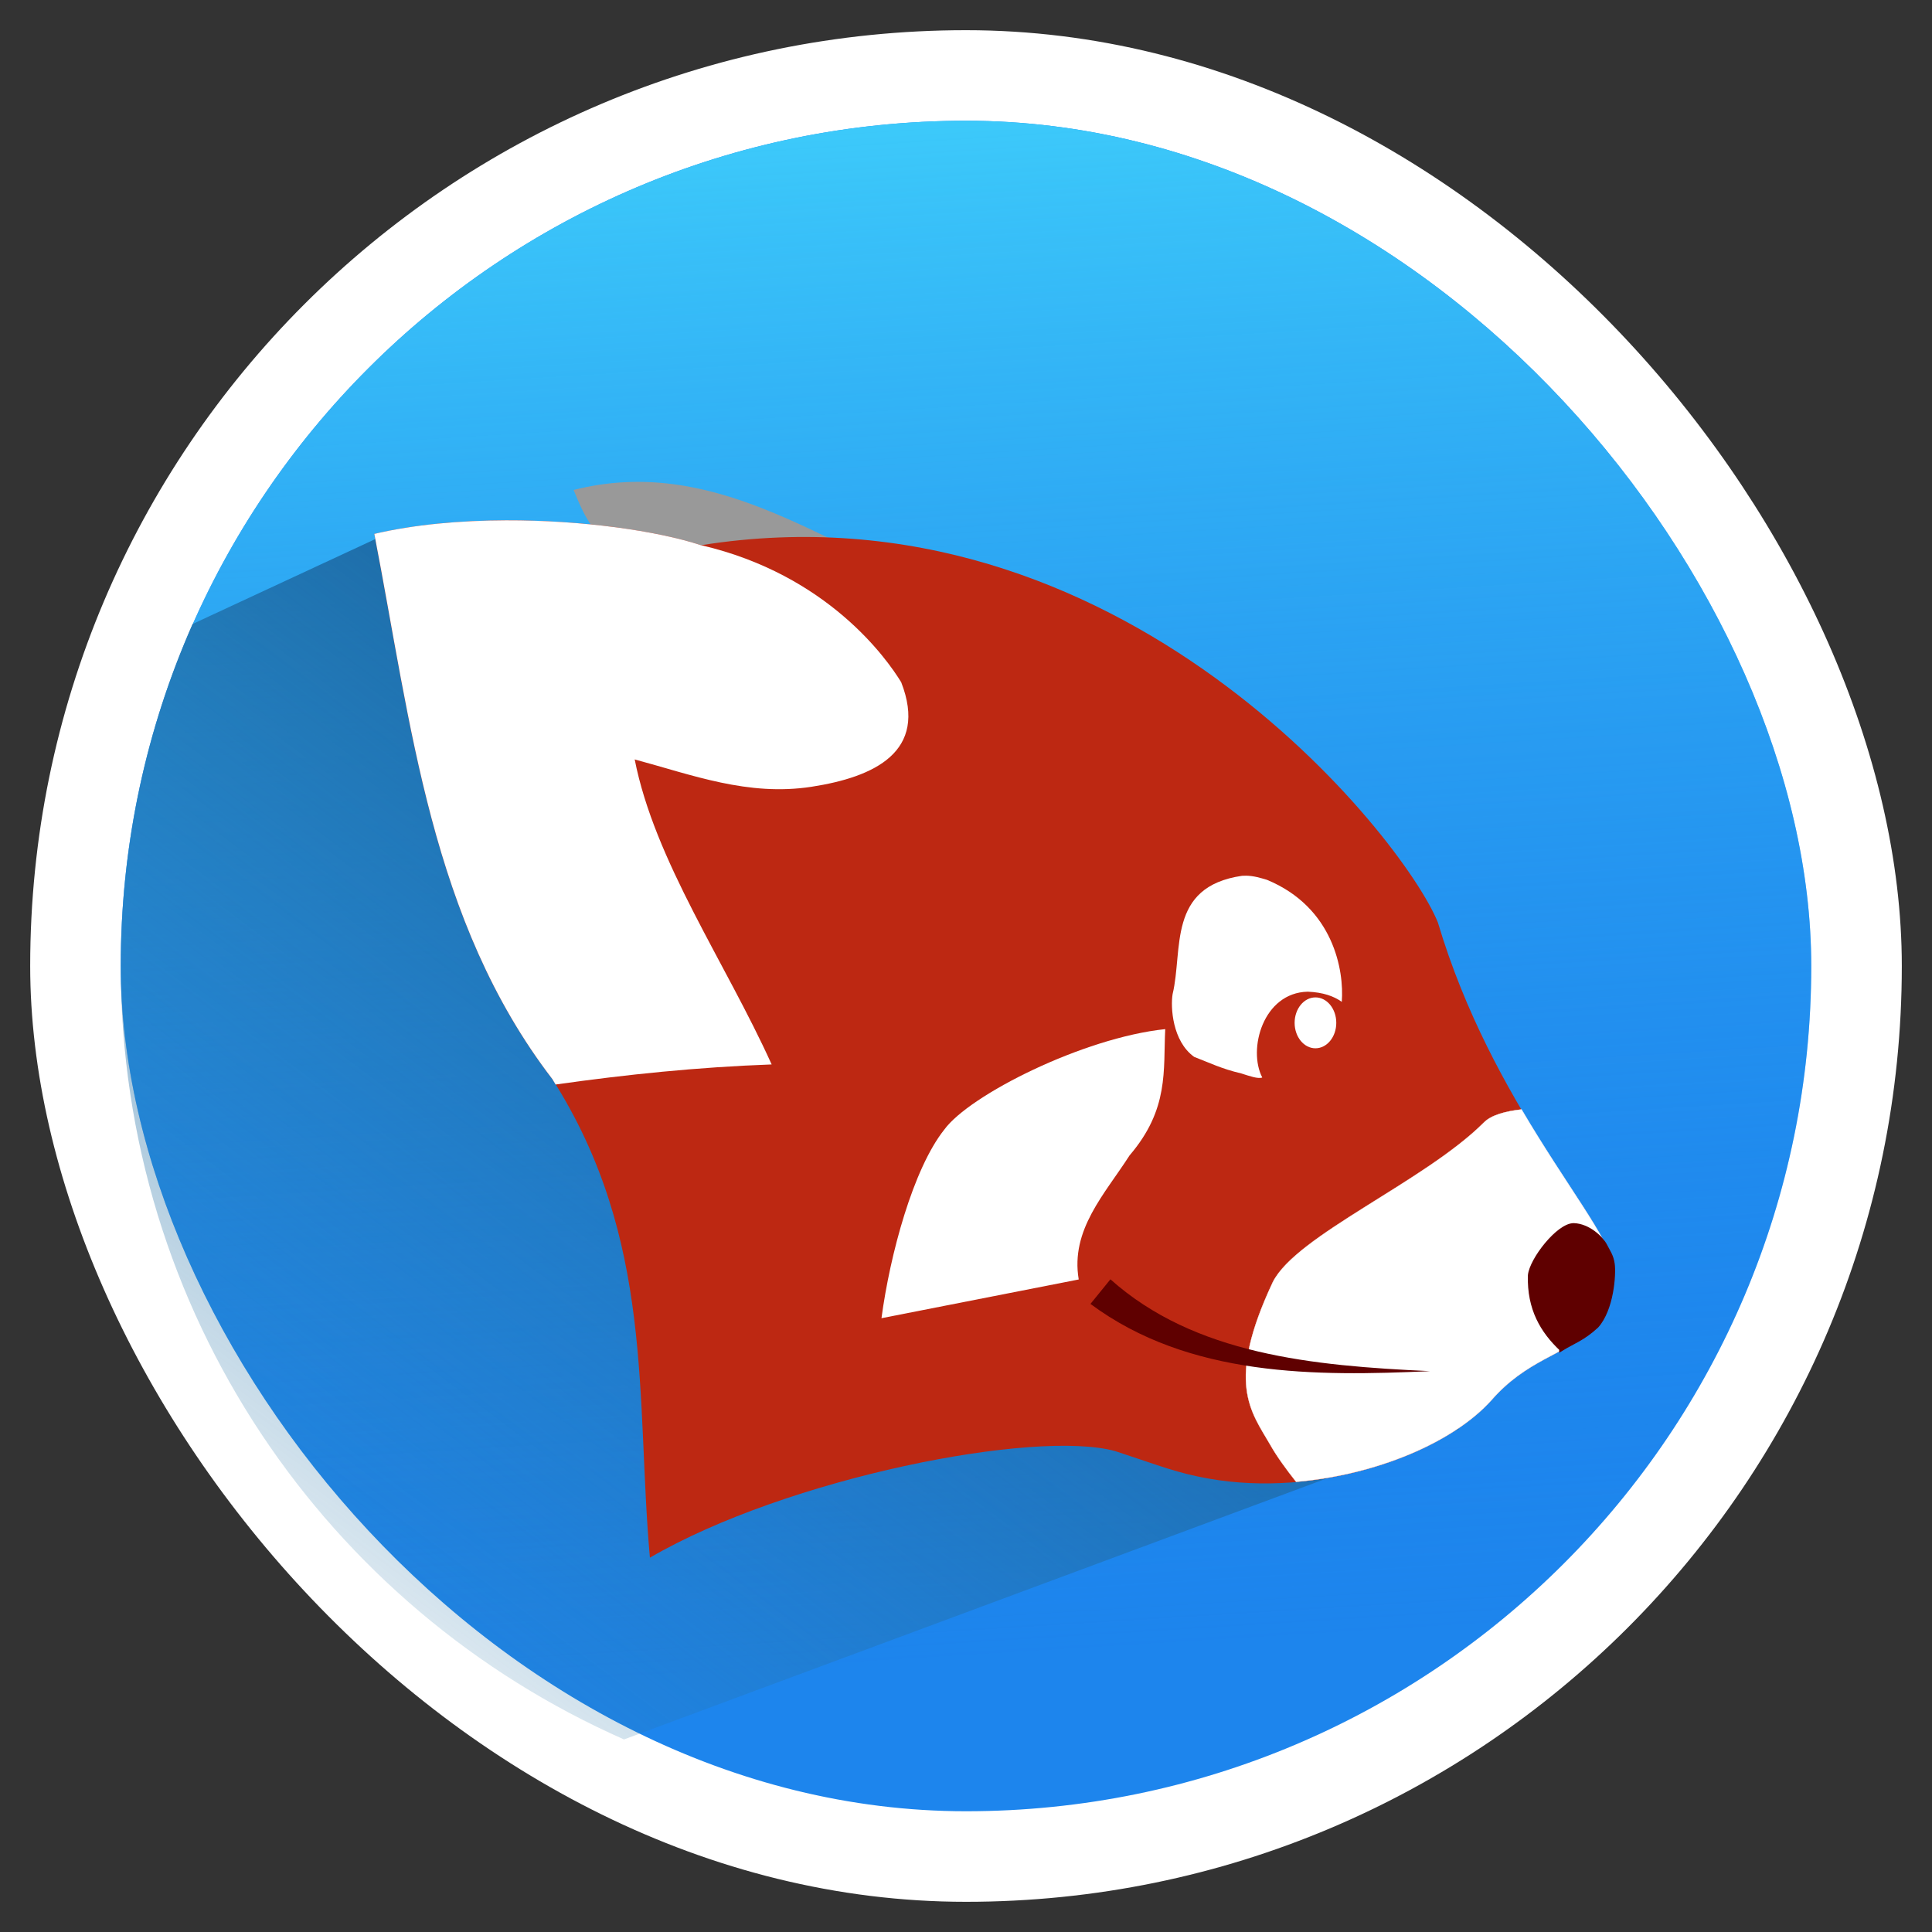 <?xml version="1.0" encoding="UTF-8" standalone="no"?>
<!-- Created with Inkscape (http://www.inkscape.org/) -->

<svg
   width="64"
   height="64"
   id="svg4711"
   version="1.1"
   inkscape:version="1.2 (dc2aedaf03, 2022-05-15)"
   viewBox="0 0 64 64"
   sodipodi:docname="wpanda.svg"
   inkscape:export-filename="/home/davi/git/wpanda/wiRedPanda/app/resources/wpanda.png"
   inkscape:export-xdpi="180"
   inkscape:export-ydpi="180"
   xmlns:inkscape="http://www.inkscape.org/namespaces/inkscape"
   xmlns:sodipodi="http://sodipodi.sourceforge.net/DTD/sodipodi-0.dtd"
   xmlns:xlink="http://www.w3.org/1999/xlink"
   xmlns="http://www.w3.org/2000/svg"
   xmlns:svg="http://www.w3.org/2000/svg"
   xmlns:rdf="http://www.w3.org/1999/02/22-rdf-syntax-ns#"
   xmlns:cc="http://creativecommons.org/ns#"
   xmlns:dc="http://purl.org/dc/elements/1.1/">
  <rect x="0" y="0" width="64" height="64" fill="#333333" stroke="none"/>
  <defs
     id="defs4713">
    <linearGradient
       inkscape:collect="always"
       id="linearGradient4216">
      <stop
         style="stop-color:#19639f;stop-opacity:1"
         offset="0"
         id="stop4218" />
      <stop
         style="stop-color:#2d7aaa;stop-opacity:0;"
         offset="1"
         id="stop4220" />
    </linearGradient>
    <linearGradient
       inkscape:collect="always"
       id="linearGradient4208">
      <stop
         style="stop-color:#3dcafa;stop-opacity:1"
         offset="0"
         id="stop4210" />
      <stop
         style="stop-color:#1d85ed;stop-opacity:0;"
         offset="1"
         id="stop4212" />
    </linearGradient>
    <inkscape:path-effect
       effect="powerstroke"
       id="path-effect5381"
       is_visible="true"
       offset_points="0,0.525"
       sort_points="true"
       interpolator_type="CubicBezierJohan"
       interpolator_beta="0.2"
       start_linecap_type="zerowidth"
       linejoin_type="round"
       miter_limit="4"
       end_linecap_type="zerowidth"
       cusp_linecap_type="round" />
    <inkscape:path-effect
       effect="powerstroke"
       id="path-effect5304"
       is_visible="true"
       offset_points="0,0.5"
       sort_points="true"
       interpolator_type="CubicBezierJohan"
       interpolator_beta="0.2"
       start_linecap_type="zerowidth"
       linejoin_type="round"
       miter_limit="4"
       end_linecap_type="zerowidth"
       cusp_linecap_type="round" />
    <inkscape:path-effect
       effect="powerstroke"
       id="path-effect5300"
       is_visible="true"
       offset_points="0,0.099"
       sort_points="true"
       interpolator_type="CubicBezierJohan"
       interpolator_beta="0.2"
       start_linecap_type="zerowidth"
       linejoin_type="round"
       miter_limit="4"
       end_linecap_type="zerowidth"
       cusp_linecap_type="round" />
    <linearGradient
       inkscape:collect="always"
       xlink:href="#linearGradient4208"
       id="linearGradient4214"
       x1="30.75"
       y1="0.75"
       x2="34.25"
       y2="57.25"
       gradientUnits="userSpaceOnUse"
       gradientTransform="matrix(0.903,0,0,0.903,3.097,3.097)" />
    <linearGradient
       inkscape:collect="always"
       xlink:href="#linearGradient4216"
       id="linearGradient4222"
       x1="33"
       y1="26.522"
       x2="6.581"
       y2="61.772"
       gradientUnits="userSpaceOnUse"
       gradientTransform="matrix(0.903,0,0,0.903,3.097,3.097)" />
  </defs>
  <sodipodi:namedview
     id="base"
     pagecolor="#ffffff"
     bordercolor="#666666"
     borderopacity="1.0"
     inkscape:pageopacity="0.0"
     inkscape:pageshadow="2"
     inkscape:zoom="4.0000001"
     inkscape:cx="-48.374999"
     inkscape:cy="4.4999999"
     inkscape:current-layer="layer1"
     showgrid="true"
     inkscape:document-units="px"
     inkscape:grid-bbox="true"
     showguides="false"
     inkscape:window-width="3840"
     inkscape:window-height="2097"
     inkscape:window-x="-8"
     inkscape:window-y="-8"
     inkscape:window-maximized="1"
     inkscape:showpageshadow="2"
     inkscape:pagecheckerboard="0"
     inkscape:deskcolor="#d1d1d1" />
  <g
     id="layer1"
     inkscape:label="Layer 1"
     inkscape:groupmode="layer"
     style="display:inline">
    <rect
       style="opacity:1;fill:#ffffff;fill-opacity:1;stroke:none;stroke-width:2;stroke-linecap:round;stroke-linejoin:round;stroke-miterlimit:4;stroke-dasharray:none;stroke-opacity:1"
       id="rect5398-5-3-3"
       width="62"
       height="62"
       x="1"
       y="1"
       rx="31"
       ry="31" />
    <rect
       style="opacity:1;fill:#1d85ed;fill-opacity:1;stroke:none;stroke-width:2;stroke-linecap:round;stroke-linejoin:round;stroke-miterlimit:4;stroke-dasharray:none;stroke-opacity:1"
       id="rect5398-5"
       width="56"
       height="56"
       x="4"
       y="4"
       rx="28"
       ry="28" />
    <rect
       style="opacity:1;fill:url(#linearGradient4214);fill-opacity:1;stroke:none;stroke-width:2;stroke-linecap:round;stroke-linejoin:round;stroke-miterlimit:4;stroke-dasharray:none;stroke-opacity:1"
       id="rect5398-5-3"
       width="56"
       height="56"
       x="4"
       y="4"
       rx="28"
       ry="28" />
    <path
       style="opacity:1;fill:url(#linearGradient4222);fill-opacity:1;stroke:none;stroke-width:2;stroke-linecap:round;stroke-linejoin:round;stroke-miterlimit:4;stroke-dasharray:none;stroke-opacity:1"
       d="M 12.754,17.708 6.379,20.671 C 4.853,24.132 4,27.962 4,32 4,43.474 10.836,53.286 20.671,57.621 L 48.332,47.347 Z"
       id="rect5398"
       inkscape:connector-curvature="0" />
    <path
       style="fill:#999999;fill-opacity:1;fill-rule:evenodd;stroke:none;stroke-width:1px;stroke-linecap:butt;stroke-linejoin:miter;stroke-opacity:1"
       d="m 21.123,18.351 c -1.344,-0.249 -1.738,-1.181 -2.121,-2.121 4.589,-1.16 8.165,1.736 12.08,3.278 z"
       id="path5352"
       inkscape:connector-curvature="0"
       sodipodi:nodetypes="cccc" />
    <path
       style="fill:#bd2812;fill-opacity:1;fill-rule:evenodd;stroke:none;stroke-width:1px;stroke-linecap:butt;stroke-linejoin:miter;stroke-opacity:1"
       d="m 21.529,51.6 c 4.55,-2.647 12.772,-4.266 15.421,-3.528 1.536,0.504 2.032,0.721 3.086,0.908 3.584,0.637 7.678,-0.711 9.368,-2.595 1.144,-1.313 2.359,-1.495 3.413,-2.348 C 53.133,43.868 53.542,42.812 53.452,41.935 53.19,40.409 49.431,36.595 47.633,30.562 46.518,27.775 37.134,15.845 23.224,18.061 20.889,17.294 15.936,16.854 12.4,17.687 c 1.223,6.297 1.865,12.809 5.901,18.064 3.389,5.33 2.756,10.578 3.228,15.849 z"
       id="path5274"
       inkscape:connector-curvature="0"
       sodipodi:nodetypes="ccscccccccc" />
    <path
       style="fill:#ffffff;fill-opacity:1;fill-rule:evenodd;stroke:#ffffff;stroke-width:0.009;stroke-linecap:butt;stroke-linejoin:miter;stroke-miterlimit:4;stroke-dasharray:none;stroke-opacity:1"
       d="m 50.402,36.752 c -0.523,0.058 -1.008,0.184 -1.252,0.439 -1.966,1.958 -6.209,3.732 -6.985,5.279 -1.573,3.342 -0.721,4.291 -0.089,5.385 0.217,0.388 0.542,0.83 0.86,1.232 2.683,-0.23 5.226,-1.319 6.468,-2.703 1.144,-1.313 2.359,-1.495 3.413,-2.348 0.317,-0.169 0.727,-1.225 0.636,-2.102 -0.156,-0.911 -1.562,-2.655 -3.05,-5.183 z"
       id="path4222"
       inkscape:connector-curvature="0" />
    <path
       style="fill:#5f0000;fill-opacity:1;fill-rule:evenodd;stroke:#5f0000;stroke-width:0.14;stroke-linecap:butt;stroke-linejoin:miter;stroke-miterlimit:4;stroke-dasharray:none;stroke-opacity:1"
       d="m 51.72,44.685 c -0.627,-0.593 -1.068,-1.33 -1.037,-2.434 0.045,-0.515 0.94,-1.67 1.452,-1.663 0.49,0.018 0.915,0.434 1.037,0.675 0.112,0.22 0.208,0.336 0.248,0.608 0.048,0.345 -0.028,1.5 -0.532,2.058 -0.458,0.421 -0.762,0.508 -1.168,0.757 z"
       id="path5276"
       inkscape:connector-curvature="0"
       sodipodi:nodetypes="ccccccc" />
    <path
       style="fill:#ffffff;fill-opacity:1;fill-rule:evenodd;stroke:none;stroke-width:1px;stroke-linecap:butt;stroke-linejoin:miter;stroke-opacity:1"
       d="m 41.263,29.008 c 0.272,0.003 0.486,0.073 0.706,0.137 2.205,0.913 2.56,3.003 2.479,4.042 -0.266,-0.19 -0.625,-0.315 -1.126,-0.336 -1.483,0.031 -1.993,1.912 -1.508,2.842 -0.135,0.056 -0.426,-0.049 -0.699,-0.135 C 40.471,35.408 40.052,35.2 39.559,35.011 38.833,34.492 38.773,33.359 38.844,32.932 c 0.352,-1.465 -0.187,-3.558 2.3,-3.92 0.041,-0.003 0.081,-0.004 0.12,-0.003 z"
       id="path5330"
       inkscape:connector-curvature="0" />
    <ellipse
       style="opacity:1;fill:#ffffff;fill-opacity:1;stroke:none;stroke-width:2;stroke-linecap:round;stroke-linejoin:round;stroke-miterlimit:4;stroke-dasharray:none;stroke-opacity:1"
       id="path5350"
       cx="43.576"
       cy="33.883"
       rx="0.69"
       ry="0.843" />
    <path
       style="fill:#5f0000;fill-opacity:1;fill-rule:evenodd;stroke:none;stroke-width:1px;stroke-linecap:butt;stroke-linejoin:miter;stroke-opacity:1"
       d="m 36.123,43.194 c 3.271,2.43 7.492,2.398 11.25,2.227 -3.902,-0.178 -7.8,-0.552 -10.589,-3.042 z"
       id="path5379"
       inkscape:path-effect="#path-effect5381"
       inkscape:original-d="m 36.45371,42.785708 c 3.029476,2.457025 7.089991,2.634454 10.919613,2.634454"
       inkscape:connector-curvature="0" />
    <path
       style="fill:#ffffff;fill-opacity:1;fill-rule:evenodd;stroke:none;stroke-width:1px;stroke-linecap:butt;stroke-linejoin:miter;stroke-opacity:1"
       d="m 16.762,17.236 c -1.512,0.004 -3.036,0.138 -4.362,0.45 1.223,6.297 1.865,12.81 5.901,18.065 0.037,0.059 0.068,0.117 0.104,0.175 2.338,-0.331 4.713,-0.577 7.157,-0.665 -1.523,-3.369 -3.875,-6.736 -4.537,-10.104 1.902,0.512 3.754,1.229 5.857,0.906 2.083,-0.322 3.869,-1.16 2.971,-3.464 -0.469,-0.768 -2.431,-3.56 -6.621,-4.537 h -0.002 c -0.002,2.89e-4 -0.004,-2.87e-4 -0.005,0 -1.459,-0.48 -3.943,-0.833 -6.462,-0.826 z"
       id="path4154"
       inkscape:connector-curvature="0" />
    <path
       style="fill:#ffffff;fill-opacity:1;fill-rule:evenodd;stroke:none;stroke-width:1px;stroke-linecap:butt;stroke-linejoin:miter;stroke-opacity:1"
       d="m 38.6,34.091 c -0.069,1.368 0.134,2.645 -1.182,4.184 -0.821,1.283 -1.962,2.46 -1.684,4.109 L 29.2,43.667 c 0.282,-2.112 1.05,-4.95 2.079,-6.245 0.828,-1.143 4.599,-3.046 7.321,-3.331 z"
       id="path4256"
       inkscape:connector-curvature="0"
       sodipodi:nodetypes="cccccc" />
  </g>
</svg>
